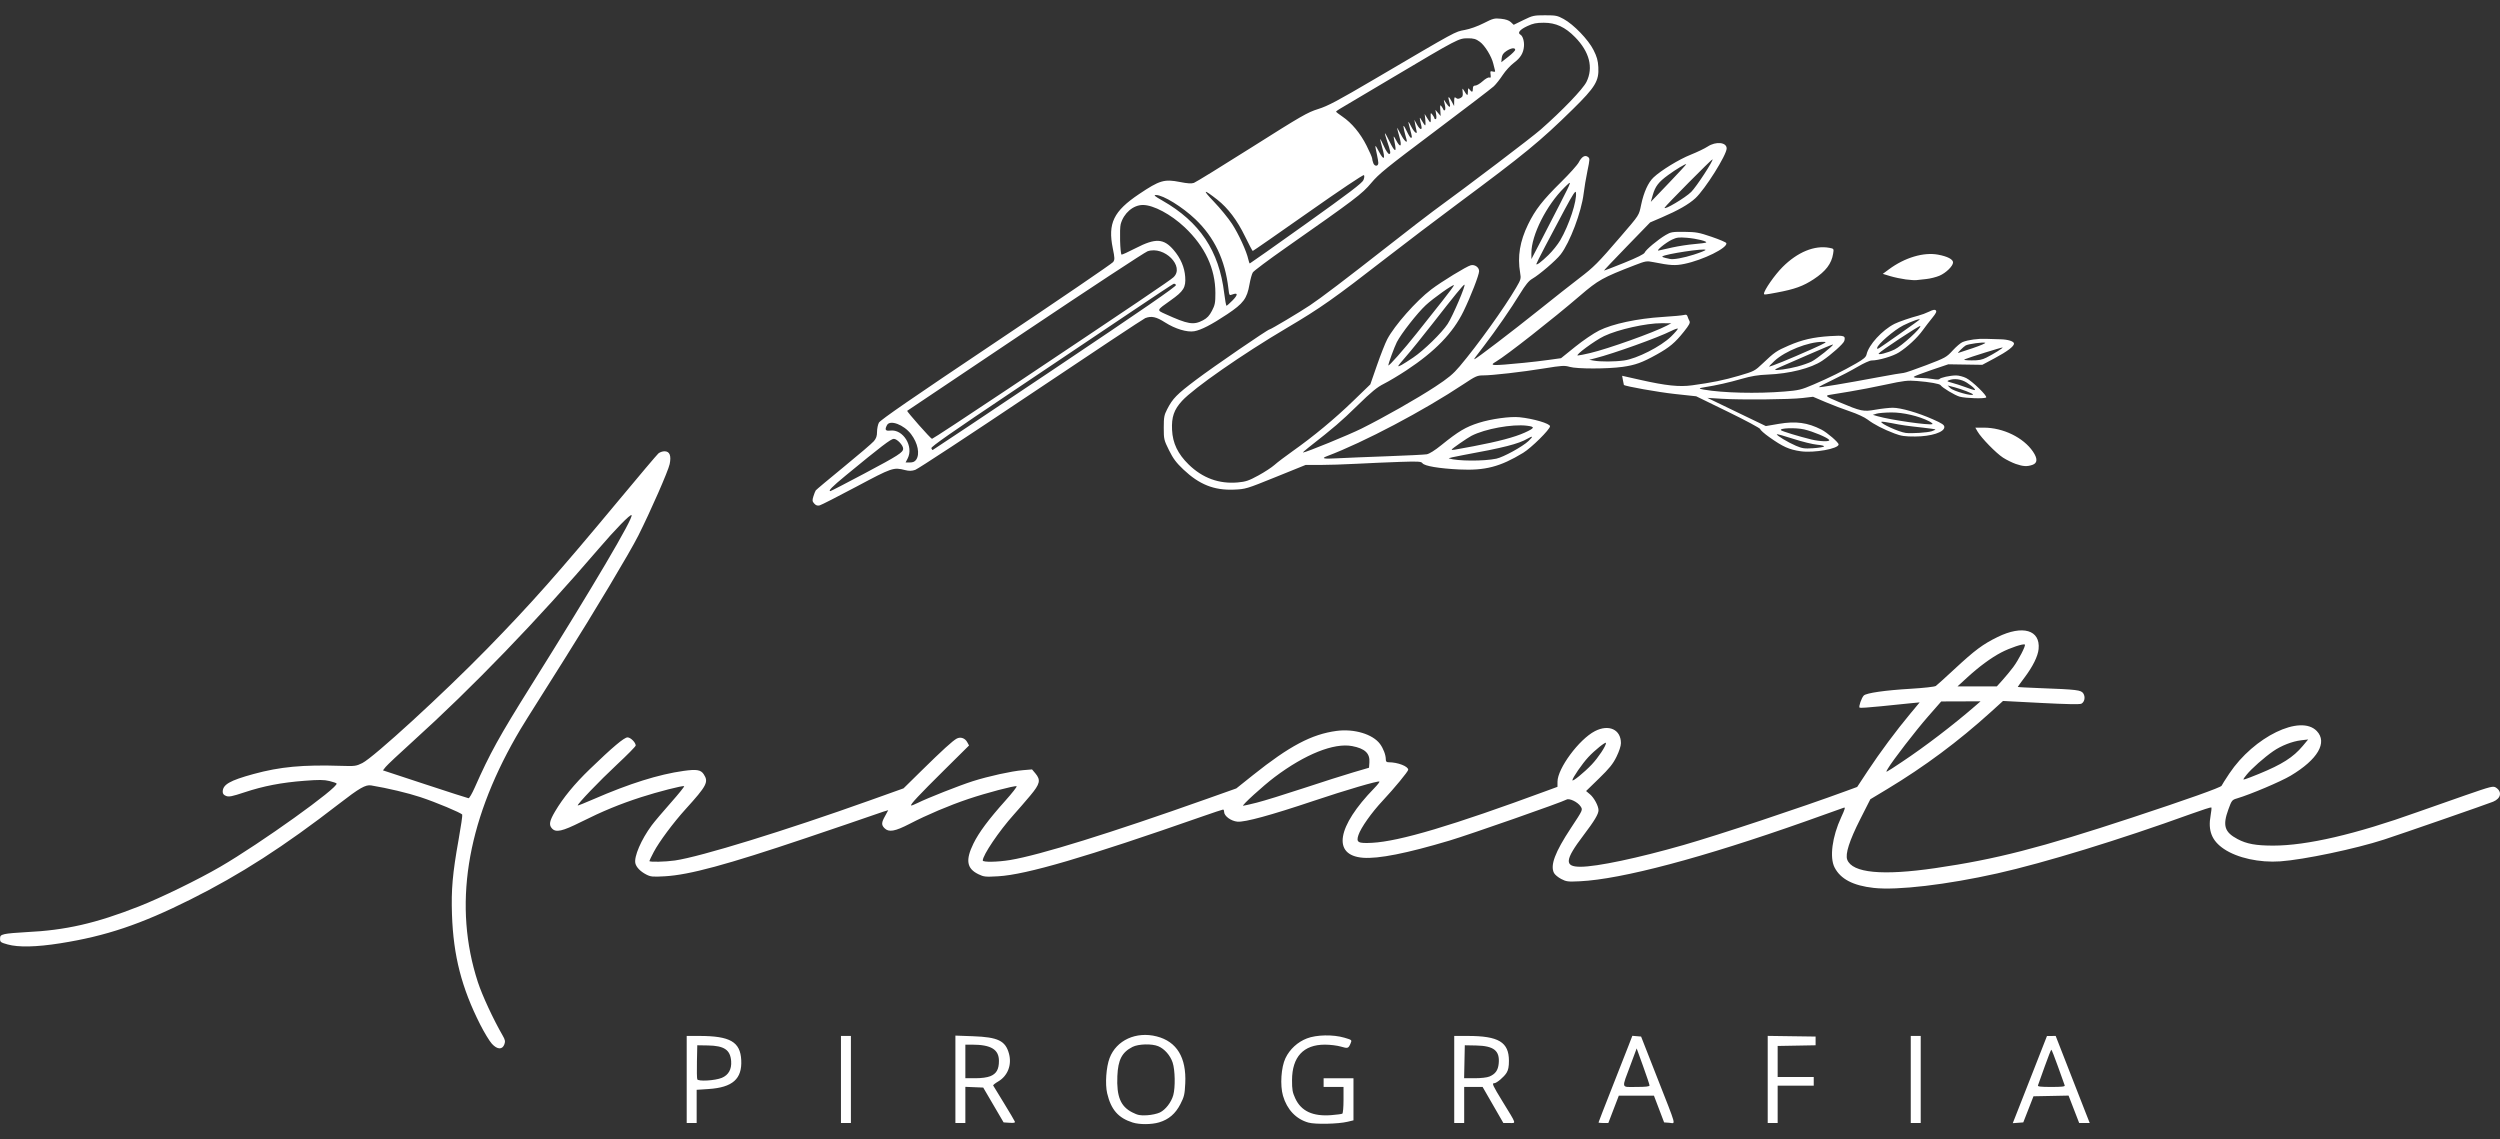 <svg width="226" height="103" viewBox="0 0 226 103" fill="none" xmlns="http://www.w3.org/2000/svg">
<rect x="0" y="0" width="226" height="103" fill="#333333" stroke="none"/>
<path d="M102.393 101.476C101.091 101.064 100.436 100.314 100.088 98.835C99.892 98 99.997 96.464 100.308 95.647C100.92 94.035 102.707 93.215 104.57 93.693C106.384 94.157 107.26 95.6 107.147 97.939C107.1 98.932 107.051 99.142 106.711 99.806C106.266 100.678 105.655 101.204 104.785 101.462C104.096 101.667 103.016 101.672 102.393 101.476ZM104.852 100.569C105.364 100.321 105.885 99.648 106.064 99.001C106.258 98.298 106.228 96.722 106.007 96.057C105.791 95.406 105.271 94.816 104.706 94.579C104.129 94.336 102.91 94.369 102.38 94.64C101.421 95.132 101.073 95.802 101.009 97.277C100.929 99.124 101.298 100.023 102.357 100.559C102.864 100.815 103.067 100.855 103.686 100.82C104.09 100.798 104.612 100.685 104.852 100.569ZM118.282 101.482C117.162 101.167 116.347 100.307 115.983 99.06C115.706 98.111 115.814 96.474 116.206 95.657C116.595 94.848 117.3 94.199 118.146 93.872C119.01 93.538 120.515 93.509 121.53 93.807C122.216 94.009 122.223 94.015 122.099 94.308C121.898 94.783 121.85 94.8 121.223 94.614C120.894 94.516 120.24 94.436 119.769 94.436C117.832 94.436 116.808 95.542 116.8 97.641C116.797 98.501 116.841 98.75 117.091 99.292C117.626 100.45 118.675 100.938 120.352 100.808C120.841 100.771 121.289 100.71 121.347 100.674C121.406 100.638 121.454 100.08 121.454 99.434V98.26H120.554H119.655V97.866V97.473H121.004H122.354V99.375V101.278L121.82 101.407C120.975 101.611 118.895 101.655 118.282 101.482ZM62.078 97.585V93.649H63.222C66 93.649 66.924 94.182 67.008 95.83C67.094 97.538 66.228 98.305 64.052 98.448L62.978 98.519V100.02V101.521H62.528H62.078V97.585ZM65.255 97.436C65.859 97.183 66.15 96.662 66.096 95.928C66.02 94.907 65.469 94.533 64.001 94.509L63.034 94.493L63.003 95.948C62.985 96.749 62.999 97.478 63.033 97.567C63.115 97.779 64.649 97.689 65.255 97.436ZM76.023 97.585V93.649H76.472H76.922V97.585V101.521H76.472H76.023V97.585ZM86.368 97.57V93.618L87.971 93.676C90.225 93.757 90.897 94.085 91.213 95.255C91.485 96.266 91.098 97.261 90.238 97.765C89.965 97.925 89.761 98.089 89.784 98.13C89.808 98.17 90.243 98.882 90.751 99.712C91.259 100.541 91.702 101.29 91.735 101.377C91.783 101.501 91.682 101.527 91.26 101.499L90.725 101.465L89.804 99.89L88.883 98.316L88.075 98.283L87.268 98.25V99.885V101.521H86.818H86.368V97.57ZM89.519 97.29C90.078 97.066 90.304 96.667 90.304 95.906C90.304 94.87 89.586 94.436 87.871 94.436H87.268V95.954V97.472H88.165C88.731 97.472 89.231 97.405 89.519 97.29ZM131.462 97.585V93.649H132.684C135.48 93.649 136.405 94.208 136.408 95.898C136.409 96.422 136.349 96.729 136.195 96.981C135.966 97.357 135.295 97.922 135.078 97.922C134.848 97.922 134.933 98.11 135.83 99.575C137.139 101.712 137.079 101.521 136.442 101.52H135.904L134.966 99.89L134.028 98.26H133.195H132.362V99.89V101.521H131.912H131.462V97.585ZM134.643 97.319C135.185 97.09 135.425 96.754 135.483 96.143C135.595 94.984 135.049 94.546 133.45 94.513L132.418 94.493L132.387 95.983L132.356 97.472H133.318C133.879 97.472 134.432 97.409 134.643 97.319ZM144.507 101.471C144.507 101.443 145.042 100.065 145.696 98.407C146.35 96.749 147.038 94.997 147.225 94.514L147.564 93.637L147.96 93.671L148.355 93.705L149.788 97.36C151.624 102.042 151.489 101.542 150.911 101.5L150.436 101.465L149.976 100.256L149.516 99.047H147.928H146.341L145.866 100.284L145.392 101.521H144.95C144.706 101.521 144.507 101.498 144.507 101.471ZM149.118 98.125C149.118 98.051 148.856 97.267 148.536 96.383L147.955 94.776L147.401 96.265C146.575 98.484 146.516 98.26 147.924 98.26C148.776 98.26 149.118 98.221 149.118 98.125ZM159.801 97.582V93.644L161.965 93.675L164.13 93.705V94.099V94.493L162.415 94.524L160.7 94.555V95.957V97.36H162.331H163.962V97.754V98.147H162.331H160.7V99.834V101.521H160.251H159.801V97.582ZM172.733 97.585V93.65H173.183H173.633V97.585V101.521H173.183H172.733V97.585ZM182.168 100.994C182.287 100.696 182.983 98.923 183.715 97.053L185.047 93.653L185.44 93.652L185.834 93.65L186.986 96.602C187.619 98.225 188.312 99.996 188.524 100.538L188.911 101.521H188.435H187.958L187.478 100.281L186.998 99.041L185.412 99.073L183.827 99.104L183.366 100.285L182.904 101.465L182.429 101.5L181.953 101.535L182.168 100.994ZM186.649 98.12C186.621 98.043 186.35 97.284 186.047 96.435C185.744 95.585 185.471 94.891 185.44 94.891C185.409 94.891 185.136 95.585 184.833 96.435C184.531 97.284 184.26 98.042 184.231 98.12C184.191 98.227 184.479 98.26 185.44 98.26C186.402 98.26 186.689 98.227 186.649 98.12ZM44.469 94.361C44.252 94.124 43.781 93.349 43.42 92.638C41.731 89.306 40.985 86.405 40.859 82.683C40.782 80.421 40.911 78.953 41.457 75.906C41.671 74.713 41.819 73.694 41.786 73.641C41.683 73.475 39.413 72.525 38.004 72.06C36.867 71.683 35.047 71.251 33.553 71.002C33.05 70.918 32.496 71.236 30.662 72.656C25.675 76.52 21.73 79.06 17.209 81.319C12.707 83.569 9.576 84.621 5.445 85.274C3.289 85.615 1.661 85.65 0.692 85.379C0.057 85.2 0.004 85.161 0.004 84.867C0.004 84.593 0.063 84.534 0.426 84.443C0.658 84.385 1.53 84.305 2.365 84.265C5.932 84.096 8.66 83.474 12.561 81.939C14.548 81.158 17.901 79.524 19.908 78.358C23.526 76.258 30.637 71.167 30.427 70.828C30.399 70.783 30.104 70.682 29.771 70.602C29.29 70.486 28.828 70.482 27.519 70.583C25.439 70.743 23.822 71.055 22.103 71.625C20.979 71.998 20.699 72.054 20.442 71.956C20.229 71.875 20.133 71.759 20.133 71.58C20.133 70.927 20.764 70.562 22.912 69.973C25.315 69.315 27.383 69.121 30.842 69.233C32.083 69.273 32.196 69.258 32.754 68.981C33.78 68.472 40.07 62.711 44.053 58.632C47.994 54.595 50.459 51.815 55.879 45.294C57.755 43.036 59.392 41.101 59.516 40.993C59.64 40.884 59.889 40.796 60.069 40.796C60.54 40.796 60.698 41.189 60.537 41.959C60.408 42.574 58.816 46.204 57.699 48.428C56.956 49.909 53.65 55.438 51 59.632C47.493 65.183 47.161 65.717 46.653 66.604C42.133 74.504 40.974 81.941 43.197 88.777C43.586 89.973 44.596 92.15 45.44 93.611C45.663 93.995 45.691 94.136 45.599 94.398C45.42 94.909 44.957 94.894 44.469 94.361ZM42.92 71.187C44.278 68.117 45.129 66.576 47.988 62.01C53.639 52.988 57.301 46.776 57.092 46.568C56.984 46.46 55.628 47.847 54.106 49.623C48.616 56.029 42.705 62.155 37.316 67.024C36.102 68.12 34.999 69.158 34.864 69.329L34.618 69.64L38.424 70.894C40.518 71.584 42.288 72.154 42.357 72.16C42.427 72.166 42.68 71.728 42.92 71.187ZM169.39 80.268C167.522 80.061 166.387 79.469 165.846 78.419C165.38 77.514 165.628 75.639 166.446 73.874C166.784 73.144 166.838 72.953 166.686 73.014C166.579 73.058 165.016 73.616 163.213 74.253C153.925 77.539 146.587 79.487 142.82 79.667C141.741 79.719 141.596 79.701 141.134 79.461C140.856 79.317 140.562 79.072 140.482 78.918C140.124 78.228 140.572 77.035 142.008 74.858C143.11 73.187 143.095 73.22 142.883 72.895C142.625 72.501 141.865 72.135 141.613 72.283C141.216 72.516 132.865 75.442 131.037 75.988C127.171 77.143 124.599 77.653 123.205 77.541C120.422 77.318 120.848 74.725 124.24 71.245C124.525 70.953 124.731 70.687 124.698 70.654C124.604 70.56 121.636 71.43 118.755 72.398C114.867 73.703 112.526 74.342 111.862 74.278C111.274 74.222 110.658 73.766 110.658 73.386C110.658 73.274 110.617 73.183 110.567 73.183C110.517 73.183 109.67 73.465 108.684 73.81C98.188 77.484 92.771 79.071 90.238 79.216C89.077 79.282 88.941 79.268 88.451 79.031C87.389 78.517 87.266 77.752 88.002 76.251C88.495 75.248 89.367 74.077 90.868 72.4C91.503 71.692 91.968 71.094 91.902 71.073C91.708 71.008 89.133 71.689 87.549 72.224C85.784 72.819 83.837 73.643 82.227 74.477C80.9 75.163 80.348 75.259 79.959 74.869C79.665 74.576 79.677 74.356 80.016 73.761C80.17 73.492 80.296 73.258 80.296 73.241C80.296 73.224 79.651 73.437 78.862 73.715C78.074 73.993 75.354 74.919 72.818 75.774C65.709 78.171 62.311 79.091 60.109 79.216C58.999 79.279 58.823 79.263 58.422 79.057C57.899 78.789 57.524 78.404 57.438 78.046C57.294 77.452 57.966 75.89 58.916 74.609C59.154 74.288 59.932 73.368 60.645 72.564C61.358 71.76 61.899 71.086 61.848 71.067C61.689 71.007 59.467 71.577 57.953 72.066C56.035 72.686 54.46 73.335 52.537 74.299C50.825 75.156 50.252 75.284 49.895 74.889C49.605 74.569 49.67 74.217 50.176 73.358C50.906 72.118 51.928 70.873 53.321 69.528C55.378 67.541 56.425 66.66 56.729 66.66C57.005 66.66 57.468 67.121 57.468 67.395C57.468 67.474 56.696 68.257 55.753 69.136C54.193 70.59 52.143 72.731 52.229 72.816C52.248 72.836 52.891 72.579 53.657 72.245C56.901 70.834 59.547 70.003 61.802 69.689C62.981 69.525 63.351 69.587 63.618 69.994C64.076 70.694 63.907 71.019 61.977 73.148C60.862 74.379 59.581 76.102 59.098 77.022C58.882 77.433 58.705 77.8 58.705 77.838C58.705 77.944 60.14 77.913 61.01 77.788C63.306 77.457 71.013 75.082 78.654 72.349L81.68 71.267L83.321 69.652C85.165 67.838 86.125 66.963 86.484 66.771C86.826 66.588 87.233 66.722 87.432 67.083L87.602 67.391L85.326 69.646C83.052 71.9 82.278 72.728 82.364 72.814C82.389 72.84 82.656 72.737 82.956 72.587C83.81 72.158 86.764 70.992 87.943 70.619C89.372 70.166 91.437 69.712 92.462 69.625L93.296 69.555L93.599 69.915C94.103 70.513 94.023 70.861 93.144 71.912C92.726 72.411 92.05 73.192 91.642 73.647C90.311 75.131 88.842 77.305 88.842 77.79C88.842 77.957 90.19 77.933 91.316 77.746C93.991 77.301 100.363 75.321 109.077 72.227L111.763 71.273L113.263 70.075C116.572 67.434 118.573 66.375 120.826 66.074C122.415 65.862 124.094 66.366 124.752 67.253C125.055 67.662 125.277 68.25 125.277 68.645C125.277 68.85 125.339 68.909 125.553 68.909C126.354 68.909 127.302 69.276 127.302 69.585C127.302 69.738 126.05 71.256 124.992 72.387C123.981 73.467 123.021 74.83 122.801 75.494C122.582 76.158 122.76 76.257 124.038 76.19C126.521 76.059 131.303 74.633 139.868 71.471L140.796 71.129L140.798 70.665C140.801 69.468 142.746 66.838 144.175 66.098C145.439 65.444 146.532 65.946 146.532 67.18C146.532 67.434 146.373 67.92 146.129 68.415C145.807 69.067 145.491 69.458 144.554 70.37L143.382 71.51L143.736 71.807C144.106 72.119 144.501 72.854 144.505 73.24C144.509 73.586 144.14 74.202 143.139 75.523C141.454 77.745 141.397 78.355 142.874 78.355C144.355 78.355 148.067 77.572 152.21 76.384C155.4 75.47 162.782 73.017 166.909 71.5L167.889 71.14L168.854 69.676C169.932 68.042 171.408 66.056 172.689 64.517L173.538 63.496L172.714 63.574C172.261 63.617 171.055 63.74 170.034 63.847C169.014 63.954 168.145 64.011 168.103 63.973C168.005 63.884 168.288 63.073 168.486 62.875C168.717 62.645 170.397 62.403 172.733 62.264C173.916 62.194 174.893 62.084 174.999 62.011C175.1 61.939 175.859 61.253 176.685 60.486C178.538 58.767 179.245 58.241 180.586 57.584C182.851 56.476 184.459 56.948 184.29 58.673C184.226 59.328 183.77 60.249 183.009 61.26C182.677 61.703 182.404 62.08 182.404 62.098C182.404 62.117 183.303 62.165 184.4 62.206C187.761 62.331 188.127 62.376 188.328 62.682C188.536 63 188.451 63.457 188.156 63.615C188.019 63.688 186.795 63.665 184.512 63.546L181.073 63.367L179.968 64.369C177.032 67.028 173.973 69.303 170.597 71.338L169.079 72.252L168.161 74.063C167.186 75.986 166.796 77.204 166.99 77.715C167.447 78.917 170.162 79.177 174.956 78.478C180.424 77.681 184.421 76.654 192.768 73.902C197.698 72.277 200.782 71.179 200.832 71.031C200.856 70.963 201.171 70.464 201.533 69.923C203.754 66.602 207.97 64.553 209.436 66.084C210.427 67.119 209.526 68.661 207.075 70.122C206.186 70.652 203.437 71.817 202.23 72.175C201.775 72.31 201.746 72.347 201.445 73.171C200.911 74.635 201.094 75.226 202.275 75.853C203.1 76.291 203.936 76.444 205.506 76.443C208.537 76.442 212.943 75.418 218.532 73.415C219.536 73.055 221.486 72.37 222.865 71.894C225.237 71.073 225.386 71.036 225.639 71.202C226.209 71.575 226.087 72.179 225.383 72.473C224.911 72.671 217.037 75.403 215.522 75.895C212.939 76.735 208.266 77.716 206.136 77.867C204.257 78 202.258 77.561 201.051 76.75C199.946 76.008 199.584 75.096 199.842 73.702C199.908 73.342 199.937 73.023 199.906 72.991C199.875 72.96 199.049 73.225 198.071 73.579C191.66 75.901 184.822 77.999 180.549 78.957C175.994 79.978 171.521 80.504 169.39 80.268ZM113.618 72.558C114.248 72.399 116.148 71.812 117.842 71.252C119.535 70.692 121.559 70.047 122.34 69.819L123.759 69.403L123.794 68.922C123.854 68.105 123.389 67.665 122.234 67.446C120.593 67.135 117.974 68.182 115.231 70.246C114.19 71.029 112.211 72.831 112.381 72.84C112.432 72.843 112.988 72.716 113.618 72.558ZM143.9 69.106C144.492 68.478 145.182 67.434 145.182 67.165C145.182 67.005 144.152 67.83 143.583 68.445C143.029 69.043 142.145 70.327 142.145 70.534C142.145 70.7 143.222 69.823 143.9 69.106ZM204.204 69.96C206.305 69.099 207.307 68.461 208.162 67.441L208.658 66.848L208.007 66.924C207.222 67.017 206.228 67.406 205.505 67.903C204.7 68.457 203.511 69.509 203.091 70.039C202.732 70.493 202.728 70.508 202.99 70.429C203.141 70.383 203.687 70.172 204.204 69.96ZM171.946 68.871C174.006 67.502 176.54 65.567 178.541 63.835L179.044 63.399L177.266 63.405L175.488 63.411L174.307 64.759C173.175 66.052 171.105 68.735 170.663 69.484C170.417 69.899 170.348 69.933 171.946 68.871ZM181.037 61.469C181.325 61.149 181.753 60.63 181.989 60.316C182.471 59.672 183.145 58.368 183.047 58.27C182.935 58.157 181.701 58.569 180.91 58.983C179.985 59.467 178.894 60.273 177.786 61.291L176.959 62.05H178.736H180.514L181.037 61.469ZM73.61 45.525C73.428 45.324 73.418 45.238 73.531 44.872C73.602 44.64 73.698 44.397 73.745 44.331C73.792 44.265 74.929 43.312 76.273 42.213C77.618 41.114 78.845 40.063 79.001 39.878C79.211 39.628 79.284 39.412 79.284 39.039C79.284 38.762 79.359 38.389 79.452 38.21C79.575 37.973 82.447 35.992 90.038 30.909C95.768 27.073 100.533 23.824 100.627 23.689C100.782 23.469 100.778 23.346 100.596 22.448C100.137 20.186 100.664 19.096 102.966 17.549C104.833 16.294 105.249 16.172 106.674 16.454C107.346 16.588 107.708 16.61 107.929 16.533C108.101 16.473 110.46 15.021 113.173 13.305C117.655 10.47 118.201 10.156 119.162 9.856C120.045 9.58 120.887 9.132 124.294 7.131C131.775 2.735 131.521 2.874 132.405 2.711C132.886 2.623 133.572 2.378 134.125 2.097C134.976 1.664 135.092 1.634 135.685 1.695C136.118 1.74 136.408 1.839 136.582 2.002L136.838 2.243L137.721 1.812C138.555 1.404 138.661 1.381 139.671 1.381C140.647 1.381 140.793 1.41 141.355 1.718C142.263 2.216 143.583 3.585 144.054 4.52C144.36 5.124 144.455 5.464 144.489 6.07C144.559 7.314 144.217 7.878 142.179 9.879C139.202 12.801 137.876 13.888 131.687 18.486C129.863 19.842 127.029 21.992 125.39 23.264C120.556 27.017 119.381 27.844 116.337 29.642C112.341 32.002 107.912 35.084 106.854 36.242C106.126 37.038 105.898 37.703 105.954 38.864C106.011 40.064 106.472 41.027 107.447 41.983C108.704 43.215 110.203 43.764 111.897 43.612C112.618 43.547 112.889 43.456 113.752 42.985C114.308 42.682 114.965 42.253 115.213 42.031C115.46 41.809 116.194 41.252 116.843 40.793C118.733 39.458 120.66 37.861 122.327 36.247L123.878 34.746L124.478 33.02C124.808 32.071 125.225 31.012 125.406 30.669C126.064 29.419 128.024 27.2 129.382 26.168C130.309 25.464 132.578 24.075 132.959 23.98C133.32 23.889 133.711 24.166 133.711 24.512C133.711 24.852 132.954 26.802 132.3 28.145C131.349 30.099 129.728 31.773 127.133 33.483C126.453 33.931 125.542 34.475 125.109 34.692C124.484 35.005 123.986 35.414 122.691 36.679C121.238 38.1 120.6 38.648 118.319 40.434C117.986 40.695 117.749 40.908 117.793 40.908C118.043 40.908 121.944 39.311 123.085 38.742C125.161 37.705 128.101 36.035 129.735 34.962C130.919 34.186 131.36 33.82 131.947 33.126C133.564 31.216 135.988 27.839 137.056 26.008C137.493 25.261 137.511 25.192 137.42 24.659C137.168 23.19 137.395 21.813 138.141 20.282C138.789 18.954 139.455 18.1 141.129 16.45C141.882 15.707 142.596 14.912 142.716 14.682C142.987 14.162 143.278 13.987 143.546 14.183C143.729 14.317 143.727 14.387 143.506 15.443C143.378 16.059 143.222 16.984 143.161 17.5C142.963 19.159 141.916 21.93 141.081 23.003C140.656 23.55 139.152 24.839 138.515 25.203C138.202 25.382 137.908 25.744 137.401 26.57C136.604 27.873 135.227 29.867 134.177 31.237C133.774 31.763 133.398 32.256 133.34 32.334C133.282 32.411 133.26 32.474 133.291 32.474C133.407 32.474 136.767 29.91 139.107 28.035C140.438 26.968 142.084 25.671 142.764 25.152C144.097 24.135 144.435 23.795 146.484 21.412C148.236 19.373 148.15 19.507 148.364 18.49C148.598 17.375 149.001 16.49 149.477 16.042C150.165 15.395 151.78 14.407 152.842 13.984C153.422 13.752 154.112 13.421 154.374 13.248C155.118 12.758 156.09 12.855 156.09 13.418C156.09 14.008 154.138 17.114 153.26 17.922C152.664 18.47 151.7 19.021 150.242 19.647L149.174 20.106L147.074 22.269C145.919 23.459 144.986 24.444 145.001 24.459C145.016 24.474 145.832 24.161 146.815 23.763C148.007 23.281 148.628 22.971 148.679 22.833C148.772 22.582 149.877 21.659 150.576 21.247C151.045 20.971 151.179 20.949 152.266 20.96C153.326 20.97 153.579 21.016 154.733 21.409C155.441 21.65 156.038 21.906 156.061 21.978C156.194 22.401 153.965 23.505 152.271 23.855C151.44 24.027 151.002 24.002 149.45 23.694C148.856 23.576 148.775 23.589 147.771 23.977C144.878 25.094 144.484 25.314 142.843 26.722C140.354 28.858 136.195 32.123 135.258 32.677C134.579 33.078 134.781 33.088 137.76 32.799C138.409 32.736 139.43 32.616 140.029 32.532L141.118 32.38L142.391 31.354C143.102 30.78 144.061 30.129 144.563 29.879C145.776 29.275 148.018 28.795 150.298 28.653C151.226 28.595 152.098 28.514 152.237 28.474C152.424 28.419 152.505 28.454 152.554 28.61C152.59 28.725 152.668 28.909 152.727 29.019C152.812 29.177 152.707 29.378 152.22 29.988C151.425 30.984 150.93 31.4 149.769 32.046C148.455 32.778 147.832 33.004 146.681 33.165C145.307 33.357 142.564 33.358 141.904 33.166C141.433 33.029 141.202 33.042 139.598 33.303C137.592 33.629 134.904 33.936 134.058 33.936C133.55 33.936 133.382 34.011 132.338 34.706C128.693 37.131 123.299 39.978 119.964 41.236C119.398 41.449 119.643 41.499 120.92 41.429C121.616 41.391 123.627 41.309 125.39 41.246C127.153 41.183 128.765 41.103 128.973 41.068C129.212 41.029 129.701 40.722 130.304 40.234C131.845 38.988 132.5 38.598 133.683 38.223C134.802 37.868 136.519 37.632 137.36 37.717C138.617 37.844 140.121 38.289 140.121 38.534C140.121 38.819 138.436 40.485 137.688 40.94C135.614 42.2 134.248 42.554 131.912 42.44C130.078 42.35 128.775 42.129 128.59 41.876C128.472 41.715 128.229 41.7 126.557 41.755C125.513 41.79 123.752 41.866 122.643 41.925C121.534 41.984 120.041 42.032 119.326 42.032L118.024 42.032L115.325 43.124C112.666 44.2 112.61 44.217 111.545 44.262C109.751 44.336 108.414 43.803 106.973 42.437C106.328 41.825 106.053 41.458 105.679 40.703C105.221 39.778 105.204 39.707 105.204 38.668C105.204 37.717 105.24 37.522 105.509 37C106.016 36.017 106.37 35.656 108.128 34.331C109.714 33.136 114.615 29.775 114.774 29.775C114.886 29.775 117.475 28.232 118.418 27.602C119.448 26.915 121.543 25.322 125.615 22.133C127.316 20.8 129.087 19.433 129.551 19.095C132.855 16.685 138.439 12.448 139.275 11.715C141.207 10.022 143.097 8.055 143.418 7.403C144.054 6.112 143.689 4.683 142.383 3.356C141.483 2.441 140.646 2.055 139.559 2.056C138.88 2.057 138.59 2.116 138.068 2.36C137.385 2.679 137.153 2.971 137.449 3.136C137.659 3.254 137.803 3.734 137.766 4.192C137.716 4.799 137.451 5.235 136.865 5.672C136.548 5.909 136.09 6.408 135.846 6.781C135.603 7.154 135.239 7.615 135.036 7.805C134.833 7.995 132.433 9.83 129.702 11.882C125.342 15.158 124.642 15.725 123.964 16.537C123.138 17.527 122.51 18.004 116.224 22.406C114.678 23.49 113.341 24.489 113.255 24.628C113.168 24.767 113.032 25.255 112.953 25.712C112.731 26.993 112.404 27.43 110.939 28.407C109.523 29.351 108.573 29.84 107.956 29.945C107.308 30.054 106.233 29.73 105.332 29.154C104.523 28.636 104.097 28.543 103.53 28.758C103.375 28.818 98.729 31.897 93.206 35.602C87.682 39.307 82.97 42.401 82.734 42.478C82.409 42.584 82.184 42.587 81.812 42.494C80.765 42.23 80.664 42.265 77.416 43.995C75.739 44.888 74.244 45.65 74.094 45.688C73.899 45.737 73.759 45.689 73.61 45.525ZM78.146 42.804C81.225 41.168 81.645 40.898 81.645 40.56C81.645 40.249 81.096 39.671 80.799 39.671C80.542 39.671 79.662 40.343 76.425 43.009C75.219 44.002 74.836 44.394 75.072 44.394C75.116 44.394 76.499 43.679 78.146 42.804ZM82.82 41.558C83.175 41.051 82.976 40.055 82.358 39.244C81.709 38.393 80.457 37.922 80.187 38.427C79.96 38.852 80.038 38.979 80.493 38.924C81.642 38.784 82.615 40.357 82.051 41.447L81.865 41.808H82.255C82.53 41.808 82.696 41.735 82.82 41.558ZM135.27 41.464C135.912 41.326 137.647 40.372 138.18 39.865C138.625 39.441 138.589 39.364 138.083 39.658C137.275 40.129 135.889 40.482 132.254 41.143C131.483 41.284 130.908 41.417 130.977 41.44C131.726 41.69 134.153 41.703 135.27 41.464ZM95.368 33.307C103.357 27.951 106.353 25.886 106.307 25.767C106.272 25.676 106.172 25.629 106.084 25.663C105.996 25.697 104.32 26.805 102.359 28.125C100.399 29.445 95.495 32.736 91.461 35.438C86.106 39.025 84.145 40.395 84.192 40.517C84.227 40.608 84.281 40.683 84.311 40.683C84.341 40.683 89.317 37.364 95.368 33.307ZM133.198 40.341C135.434 39.917 136.927 39.52 137.826 39.113C138.758 38.69 138.795 38.58 138.035 38.485C136.704 38.319 134.241 38.768 133.019 39.399C132.643 39.594 131.237 40.569 131.237 40.636C131.237 40.711 131.287 40.703 133.198 40.341ZM91.132 35.154C102.702 27.426 105.756 25.365 106.076 25.07C107.134 24.095 105.248 22.196 103.738 22.716C103.493 22.801 98.51 26.076 92.665 29.993C86.821 33.91 82.026 37.125 82.011 37.137C81.948 37.187 84.145 39.671 84.252 39.671C84.317 39.671 87.412 37.639 91.132 35.154ZM127.751 32.324C128.704 31.686 130.326 30.104 130.865 29.288C131.317 28.605 132.549 25.718 132.382 25.735C132.279 25.745 131.487 26.716 129.495 29.269C128.578 30.445 127.507 31.768 127.115 32.21C126.723 32.652 126.402 33.046 126.402 33.086C126.402 33.188 126.786 32.971 127.751 32.324ZM128.075 30.123C128.732 29.294 129.768 27.987 130.377 27.22C130.987 26.453 131.465 25.804 131.44 25.779C131.352 25.692 129.576 26.952 128.885 27.592C128.134 28.287 126.662 30.169 126.273 30.931C126.049 31.371 125.496 32.884 125.507 33.028C125.518 33.166 126.935 31.562 128.075 30.123ZM146.812 32.587C147.97 32.428 150.147 31.322 151.061 30.428C151.432 30.065 151.708 29.741 151.674 29.708C151.641 29.675 151.369 29.771 151.069 29.922C149.865 30.527 145.889 31.956 144.226 32.381L143.664 32.525L144.057 32.597C144.671 32.71 145.948 32.706 146.812 32.587ZM143.744 31.917C145.383 31.529 149.52 30.051 150.679 29.438L151.086 29.223L150.209 29.219C148.828 29.211 146.259 29.786 145.013 30.381C144.169 30.785 142.335 32.137 142.632 32.137C142.731 32.137 143.231 32.038 143.744 31.917ZM108.756 28.952C109.125 28.756 109.328 28.541 109.56 28.096C109.833 27.574 109.871 27.375 109.871 26.49C109.871 24.285 108.935 22.282 107.091 20.543C105.855 19.377 104.268 18.53 103.319 18.53C102.44 18.53 101.581 19.271 101.311 20.262C101.196 20.686 101.257 22.886 101.388 23.017C101.415 23.044 101.995 22.779 102.676 22.429C104.461 21.51 105.195 21.547 106.097 22.6C106.729 23.339 107.083 24.161 107.142 25.029C107.208 25.986 107.002 26.32 105.835 27.146C104.535 28.067 104.552 28.025 105.327 28.379C107.406 29.326 107.894 29.407 108.756 28.952ZM111.433 27.146C111.927 26.642 111.916 26.427 111.406 26.62C111.128 26.726 111.122 26.716 111.049 26.087C110.752 23.494 109.78 21.458 108.057 19.816C106.888 18.703 105.147 17.63 104.508 17.63C104.255 17.63 104.36 17.723 105.08 18.133C108.454 20.056 110.204 22.676 110.667 26.498C110.743 27.125 110.838 27.639 110.877 27.639C110.917 27.639 111.167 27.417 111.433 27.146ZM139.97 23.063C140.341 22.704 140.826 22.099 141.047 21.718C141.849 20.343 142.572 18.141 142.464 17.398C142.434 17.188 142.201 17.541 141.457 18.924C140.137 21.378 138.884 23.785 138.884 23.868C138.884 24.014 139.325 23.687 139.97 23.063ZM118.075 20.22C121.986 17.427 123.143 16.546 123.255 16.277C123.339 16.074 123.357 15.89 123.298 15.832C123.239 15.775 121.117 17.198 118.253 19.212C115.533 21.125 113.281 22.689 113.248 22.687C113.216 22.686 112.901 22.091 112.548 21.366C111.842 19.912 111.007 18.807 110.044 18.051C108.771 17.053 108.661 17.112 109.728 18.223C110.299 18.817 111.041 19.723 111.376 20.238C111.975 21.157 112.695 22.729 112.848 23.45C112.891 23.651 112.951 23.815 112.982 23.815C113.013 23.815 115.305 22.197 118.075 20.22ZM153.12 23.019C153.702 22.833 154.178 22.642 154.178 22.594C154.178 22.413 150.487 22.971 150.274 23.184C150.242 23.216 150.361 23.274 150.538 23.314C150.716 23.353 150.906 23.396 150.962 23.409C151.273 23.483 152.189 23.317 153.12 23.019ZM141 18.474C142.142 16.234 142.139 16.244 141.416 16.956C139.803 18.542 138.43 21.27 138.437 22.876L138.44 23.422L139.291 21.791C139.759 20.894 140.528 19.402 141 18.474ZM151.198 22.366C151.755 22.244 152.64 22.109 153.166 22.066C153.692 22.023 154.168 21.96 154.225 21.927C154.403 21.824 153.374 21.567 152.491 21.495C151.771 21.436 151.574 21.461 151.142 21.666C150.562 21.942 149.603 22.736 149.961 22.644C150.085 22.612 150.641 22.487 151.198 22.366ZM152.887 17.349C153.358 16.88 154.911 14.502 154.811 14.403C154.764 14.356 150.53 18.631 150.481 18.774C150.388 19.045 152.351 17.883 152.887 17.349ZM152.435 14.841C152.382 14.783 151.51 15.307 150.793 15.83C149.933 16.456 149.639 16.84 149.41 17.63L149.232 18.249L150.849 16.562C151.738 15.634 152.452 14.86 152.435 14.841ZM124.6 14.723C124.598 14.621 124.547 14.31 124.487 14.032C124.262 13.004 124.274 12.978 124.65 13.694C125.119 14.589 125.261 14.417 124.949 13.329C124.829 12.912 124.75 12.57 124.773 12.57C124.796 12.57 124.951 12.874 125.118 13.245C125.284 13.616 125.491 13.919 125.576 13.919C125.751 13.919 125.714 13.694 125.372 12.692C125.258 12.357 125.18 12.067 125.2 12.047C125.22 12.028 125.407 12.365 125.616 12.797C126.035 13.664 126.244 13.812 126.126 13.16C126.084 12.928 126.026 12.612 125.998 12.457C125.962 12.265 126.025 12.327 126.196 12.654C126.597 13.419 126.763 13.269 126.507 12.373C126.387 11.956 126.292 11.589 126.295 11.558C126.298 11.527 126.451 11.793 126.634 12.148C126.945 12.751 127.276 13.041 127.147 12.598C126.959 11.949 126.843 11.417 126.882 11.378C126.906 11.354 127.045 11.586 127.189 11.896C127.334 12.205 127.494 12.457 127.546 12.457C127.67 12.457 127.664 12.392 127.47 11.67C127.252 10.858 127.262 10.843 127.59 11.473C127.859 11.99 128.162 12.213 128.049 11.811C128.018 11.703 127.963 11.437 127.925 11.22L127.858 10.827L128.088 11.249C128.362 11.748 128.598 11.815 128.487 11.361C128.29 10.553 128.298 10.48 128.536 10.911C128.664 11.143 128.8 11.333 128.837 11.333C128.874 11.333 128.879 11.101 128.848 10.818L128.789 10.303L129.054 10.733C129.334 11.189 129.358 11.173 129.335 10.546C129.321 10.173 129.33 10.164 129.492 10.37C129.586 10.491 129.664 10.63 129.664 10.68C129.664 10.73 129.716 10.771 129.781 10.771C129.854 10.771 129.872 10.612 129.829 10.349L129.76 9.927L129.998 10.209L130.237 10.49L130.202 9.952C130.173 9.505 130.19 9.446 130.305 9.602C130.381 9.706 130.463 9.847 130.488 9.915C130.512 9.984 130.575 10 130.626 9.952C130.678 9.903 130.665 9.651 130.597 9.39C130.503 9.029 130.505 8.965 130.603 9.122C131.029 9.804 131.196 9.834 131.013 9.196C130.861 8.665 130.956 8.648 131.225 9.158L131.453 9.59L131.458 9.155C131.462 8.789 131.488 8.741 131.624 8.853C131.747 8.955 131.843 8.956 132.029 8.858C132.226 8.752 132.263 8.65 132.225 8.322C132.187 7.997 132.201 7.957 132.298 8.117C132.641 8.686 132.692 8.709 132.7 8.298C132.706 7.946 132.723 7.925 132.856 8.101C133.062 8.372 133.149 8.347 133.149 8.016C133.149 7.81 133.209 7.735 133.374 7.735C133.497 7.735 133.795 7.558 134.036 7.34C134.285 7.115 134.543 6.972 134.636 7.008C134.761 7.056 134.787 6.993 134.749 6.736C134.706 6.436 134.727 6.408 134.95 6.466C135.155 6.52 135.188 6.493 135.135 6.318C135.1 6.201 135.038 5.953 134.996 5.767C134.85 5.119 134.232 4.108 133.782 3.782C133.418 3.518 133.227 3.462 132.688 3.462C131.87 3.462 131.797 3.5 125.896 7.006C123.422 8.476 121.259 9.76 121.089 9.859C120.92 9.959 120.782 10.066 120.783 10.097C120.785 10.128 121.041 10.327 121.354 10.539C122.197 11.111 122.98 12.053 123.541 13.173C123.816 13.72 124.041 14.236 124.041 14.318C124.041 14.4 124.09 14.597 124.149 14.754C124.269 15.07 124.605 15.046 124.6 14.723ZM136.973 4.503C136.973 4.281 136.594 4.335 136.174 4.617C135.889 4.809 135.783 4.969 135.756 5.249L135.719 5.624L136.346 5.134C136.691 4.865 136.973 4.581 136.973 4.503ZM182.225 41.94C181.911 41.831 181.392 41.575 181.073 41.37C180.454 40.972 179.107 39.592 178.771 39.011L178.568 38.659H179.334C181.08 38.659 182.918 39.554 183.781 40.825C184.21 41.456 184.195 41.862 183.737 42.022C183.251 42.191 182.896 42.172 182.225 41.94ZM162.781 40.794C161.734 40.642 161.176 40.391 159.943 39.517C159.496 39.2 159.129 38.874 159.128 38.794C159.127 38.714 157.823 38.012 156.23 37.236L153.335 35.824L151.4 35.615C149.915 35.455 146.893 34.917 146.799 34.797C146.792 34.788 146.753 34.597 146.713 34.375L146.64 33.971L148.279 34.34C150.605 34.865 151.805 34.991 152.961 34.834C154.768 34.588 155.821 34.373 157.211 33.965C158.578 33.564 158.633 33.535 159.348 32.855C160.412 31.843 160.598 31.715 161.685 31.244C162.916 30.71 163.912 30.482 165.435 30.384C166.713 30.301 166.858 30.351 166.724 30.822C166.653 31.072 165.561 32.051 164.73 32.611C163.725 33.288 161.775 33.783 159.801 33.861C158.926 33.896 158.314 33.997 157.439 34.25C156.319 34.574 155.164 34.835 154.086 35.006C153.542 35.092 153.527 35.135 154.013 35.22C155.754 35.523 158.815 35.597 161.305 35.395C162.617 35.288 162.824 35.239 163.93 34.766C165.346 34.162 166.612 33.535 167.805 32.848C168.483 32.458 168.684 32.283 168.739 32.035C168.928 31.174 170.147 29.842 171.266 29.275C171.63 29.09 172.751 28.704 173.408 28.537C173.686 28.466 174.13 28.301 174.393 28.171C174.749 27.996 174.906 27.967 175 28.061C175.094 28.155 175.012 28.328 174.683 28.729C174.439 29.026 174.049 29.533 173.818 29.854C173.322 30.542 172.453 31.351 171.665 31.858C171.125 32.205 169.828 32.587 169.189 32.587C169.027 32.587 168.457 32.845 167.922 33.161C167.387 33.477 166.372 34.01 165.666 34.346C164.959 34.681 164.401 34.975 164.425 34.998C164.477 35.049 166.856 34.652 169.747 34.11C170.92 33.891 171.974 33.711 172.09 33.711C172.206 33.711 173.119 33.398 174.119 33.016C175.869 32.348 175.96 32.297 176.524 31.682C176.846 31.331 177.251 30.988 177.423 30.92C177.927 30.722 178.81 30.601 179.537 30.632C179.908 30.647 180.489 30.665 180.83 30.671C181.517 30.683 182.067 30.857 182.067 31.061C182.067 31.312 181.451 31.777 180.324 32.379L179.199 32.98L177.663 32.956L176.127 32.932L174.627 33.44C173.802 33.719 173.078 33.996 173.02 34.055C172.953 34.122 173.161 34.163 173.582 34.166C173.95 34.169 174.479 34.215 174.757 34.268C175.036 34.322 175.289 34.323 175.322 34.27C175.403 34.138 176.292 33.942 176.825 33.939C177.066 33.938 177.479 34.044 177.743 34.176C178.293 34.451 179.68 35.798 179.548 35.929C179.42 36.058 177.701 36.008 177.157 35.86C176.735 35.745 175.581 35.051 175.426 34.819C175.342 34.693 174.45 34.535 173.295 34.442C172.447 34.374 172.127 34.411 170.465 34.769C169.433 34.992 167.966 35.275 167.203 35.398C166.441 35.522 165.646 35.652 165.437 35.688C164.955 35.768 165.039 35.838 166.211 36.331C168.27 37.197 168.428 37.23 169.547 37.035C170.093 36.939 170.795 36.861 171.107 36.861C171.829 36.86 173.394 37.31 174.729 37.904C175.574 38.279 175.769 38.411 175.769 38.607C175.769 39.072 174.587 39.454 173.128 39.461C172.197 39.465 171.874 39.418 171.267 39.189C170.27 38.814 169.4 38.364 168.827 37.926C168.558 37.72 167.874 37.403 167.252 37.196C166.648 36.994 165.646 36.613 165.026 36.348L163.897 35.868L162.945 35.98C161.776 36.117 157.395 36.158 155.64 36.048L154.347 35.967L155.078 36.321C155.48 36.516 156.669 37.09 157.72 37.596L159.632 38.516L160.799 38.317C162.341 38.054 163.401 38.196 164.652 38.833C165.173 39.098 166.211 39.993 166.211 40.177C166.211 40.566 163.98 40.967 162.781 40.794ZM164.888 40.364C164.945 40.307 164.683 40.239 164.277 40.203C163.887 40.169 162.918 39.931 162.123 39.674C161.328 39.416 160.656 39.228 160.629 39.256C160.549 39.336 161.624 39.987 162.342 40.294C162.922 40.541 163.118 40.57 163.898 40.52C164.388 40.488 164.834 40.418 164.888 40.364ZM165.359 39.77C165.232 39.564 163.903 39.006 163.097 38.819C162.331 38.641 160.805 38.696 161.003 38.894C161.099 38.99 162.625 39.455 163.737 39.727C164.528 39.92 165.467 39.945 165.359 39.77ZM174.624 38.985C174.829 38.917 174.978 38.843 174.956 38.82C174.933 38.797 174.436 38.726 173.852 38.661C172.285 38.488 171.978 38.444 171.009 38.252C170.524 38.157 170.104 38.102 170.076 38.13C169.935 38.271 171.657 39.057 172.283 39.137C172.801 39.203 174.246 39.109 174.624 38.985ZM174.39 38.082C173.481 37.616 172.041 37.278 170.99 37.285C170.433 37.288 169.826 37.339 169.64 37.396L169.303 37.502L169.753 37.632C170.891 37.962 174.433 38.469 174.69 38.339C174.745 38.311 174.61 38.195 174.39 38.082ZM178.356 35.657C178.356 35.576 177.33 35.177 176.703 35.013L176.068 34.847L176.306 35.085C176.583 35.363 178.356 35.857 178.356 35.657ZM178.454 35.098C178.369 34.994 178.074 34.767 177.799 34.592C177.289 34.267 176.65 34.184 176.163 34.38C175.976 34.455 176.023 34.492 176.444 34.6C176.722 34.672 177.279 34.852 177.681 34.999C178.572 35.327 178.65 35.337 178.454 35.098ZM162.48 33.137C162.933 33.018 163.515 32.813 163.773 32.682C164.244 32.443 165.779 31.218 165.703 31.142C165.681 31.12 164.685 31.532 163.491 32.058C162.296 32.584 161.129 33.093 160.897 33.189C160.665 33.284 160.475 33.388 160.475 33.419C160.475 33.522 161.641 33.358 162.48 33.137ZM161.12 32.708C161.724 32.466 162.902 31.96 163.737 31.585C165.201 30.926 165.237 30.902 164.749 30.903C163.46 30.904 161.384 31.728 160.419 32.62C160.11 32.906 159.894 33.142 159.939 33.145C159.984 33.148 160.515 32.951 161.12 32.708ZM179.579 32.323C180.223 32 181.09 31.458 181.037 31.412C180.997 31.378 178.028 32.303 177.625 32.475C177.471 32.541 177.663 32.574 178.227 32.579C178.881 32.585 179.164 32.532 179.579 32.323ZM171.271 31.592C171.906 31.286 173.735 29.616 173.593 29.473C173.52 29.401 169.965 31.751 169.838 31.956C169.73 32.131 170.628 31.903 171.271 31.592ZM178.336 31.473C179.036 31.237 179.542 31.017 179.46 30.986C179.268 30.912 177.951 31.092 177.703 31.226C177.516 31.327 176.921 31.916 177.015 31.908C177.041 31.907 177.635 31.71 178.336 31.473ZM171.712 30.196C172.676 29.52 173.489 28.94 173.52 28.906C173.67 28.741 172.809 29.041 172.062 29.413C171.237 29.825 169.697 31.154 169.697 31.454C169.697 31.618 169.59 31.685 171.712 30.196ZM159.463 26.553C159.463 26.244 160.433 24.85 161.141 24.142C162.497 22.785 164.037 22.153 165.375 22.404C165.785 22.48 165.787 22.484 165.715 22.934C165.57 23.84 165.05 24.524 163.961 25.24C163.004 25.871 162.243 26.145 160.604 26.451C159.544 26.649 159.463 26.656 159.463 26.553ZM172.283 25.261C171.881 25.208 171.249 25.074 170.877 24.962L170.203 24.758L170.765 24.342C172.193 23.286 173.892 22.78 175.196 23.02C176.041 23.175 176.556 23.442 176.556 23.723C176.556 24.047 175.921 24.67 175.333 24.923C175.031 25.053 174.486 25.189 174.124 25.226C173.761 25.262 173.363 25.306 173.239 25.323C173.115 25.341 172.685 25.313 172.283 25.261Z" fill="white"/>
</svg>
